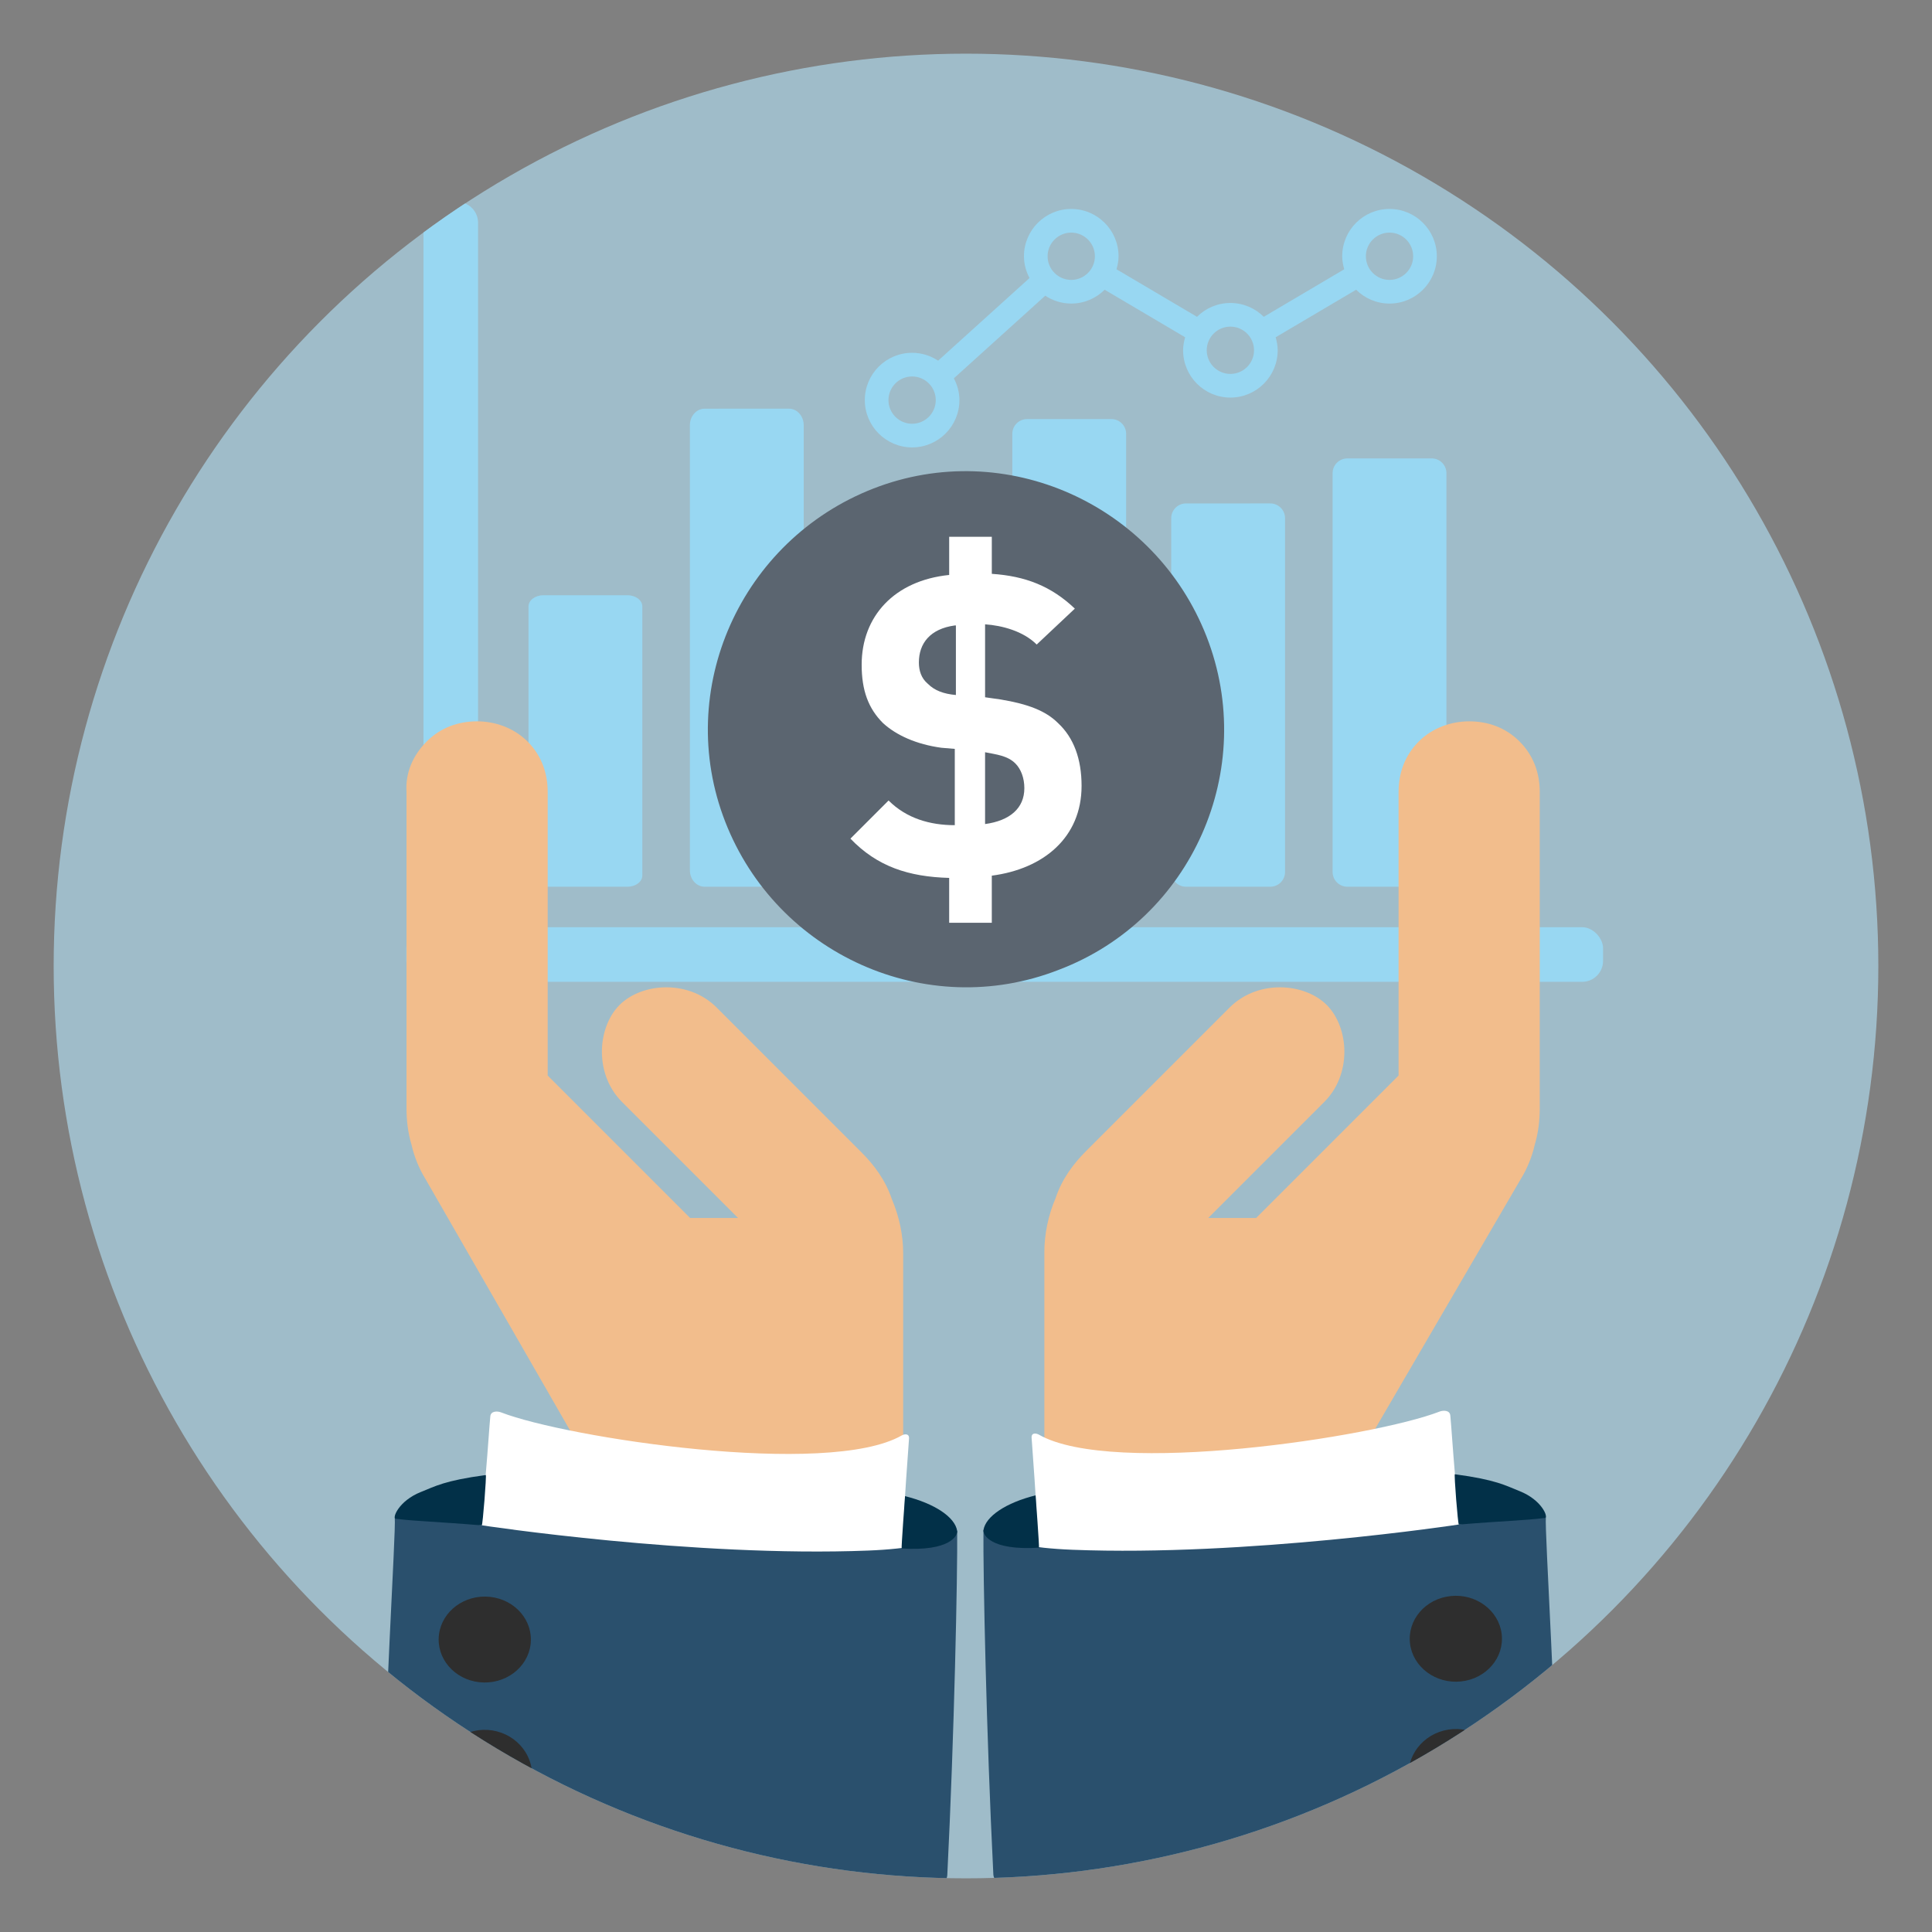 <?xml version="1.0" encoding="UTF-8"?><svg id="Layer_11" xmlns="http://www.w3.org/2000/svg" width="180" height="180" xmlns:xlink="http://www.w3.org/1999/xlink" viewBox="0 0 180 180"><rect x="0" y="0" width="180" height="180" fill="#808080" stroke="none"/><defs><style>.cls-1{fill:#98d7f2;}.cls-1,.cls-2,.cls-3,.cls-4,.cls-5,.cls-6,.cls-7,.cls-8,.cls-9,.cls-10{stroke-width:0px;}.cls-2{fill:#f2bd8c;}.cls-11{clip-path:url(#clippath);}.cls-3{fill:none;}.cls-4{fill:#023048;}.cls-4,.cls-7,.cls-8,.cls-10{fill-rule:evenodd;}.cls-5{fill:#5b6570;}.cls-12{clip-path:url(#clippath-1);}.cls-6{fill:#b4e5fa;isolation:isolate;opacity:.6;}.cls-7{fill:#2a506d;}.cls-8,.cls-9{fill:#fff;}.cls-10{fill:#2e2e2e;}</style><clipPath id="clippath"><circle class="cls-3" cx="90" cy="90" r="85"/></clipPath><clipPath id="clippath-1"><circle class="cls-3" cx="90" cy="90" r="85"/></clipPath></defs><g id="Layer_1"><circle class="cls-6" cx="90" cy="90" r="85"/><rect class="cls-1" x="37.859" y="86.387" width="111.495" height="5.088" rx="1.95" ry="1.95"/><circle class="cls-3" cx="99.806" cy="26.875" r="2.203"/><circle class="cls-3" cx="114.632" cy="35.634" r="2.203"/><path class="cls-3" d="M129.458,29.078c1.215,0,2.203-.988,2.203-2.203s-.988-2.203-2.203-2.203-2.203.988-2.203,2.203.988,2.203,2.203,2.203Z"/><circle class="cls-3" cx="84.979" cy="40.278" r="2.203"/><path class="cls-1" d="M133.386,42.708h0s-7.855.001-7.855.001c-.759,0-1.375.616-1.375,1.375v37.155c0,.759.616,1.375,1.375,1.375h7.855c.759,0,1.375-.616,1.375-1.375v-37.156c0-.759-.616-1.375-1.375-1.375Z"/><path class="cls-1" d="M109.17,30.686l1.247.737c-.112.388-.191.789-.191,1.212,0,2.43,1.976,4.407,4.407,4.407s4.407-1.976,4.407-4.407c0-.423-.079-.824-.191-1.211l7.499-4.43c.798.797,1.897,1.289,3.111,1.289,2.43,0,4.407-1.976,4.407-4.407s-1.977-4.408-4.408-4.408-4.407,1.976-4.407,4.407c0,.423.079.824.191,1.212l-7.499,4.43c-.798-.796-1.898-1.289-3.111-1.289s-2.314.494-3.111,1.289l-7.499-4.43c.111-.388.191-.789.191-1.211,0-2.43-1.978-4.408-4.407-4.408s-4.407,1.976-4.407,4.407c0,.736.198,1.42.519,2.03l-8.516,7.698c-.696-.461-1.528-.733-2.423-.733-2.43,0-4.407,1.976-4.407,4.407s1.976,4.407,4.407,4.407h.001c2.43,0,4.407-1.976,4.407-4.407,0-.736-.198-1.419-.519-2.029l8.516-7.698c.696.461,1.527.732,2.423.732,1.213,0,2.314-.494,3.111-1.289l6.252,3.693M129.458,21.672c1.215,0,2.203.988,2.203,2.203s-.988,2.203-2.203,2.203-2.203-.988-2.203-2.203.988-2.203,2.203-2.203ZM114.632,30.431c1.215,0,2.203.988,2.203,2.203s-.988,2.203-2.203,2.203-2.203-.988-2.203-2.203.988-2.203,2.203-2.203ZM99.806,21.672c1.215,0,2.203.988,2.203,2.203s-.988,2.203-2.203,2.203-2.203-.988-2.203-2.203.988-2.203,2.203-2.203ZM84.979,35.075c1.215,0,2.203.988,2.203,2.203s-.988,2.203-2.203,2.203-2.203-.988-2.203-2.203.988-2.203,2.203-2.203Z"/><path class="cls-1" d="M103.545,39.043h0s-7.855.001-7.855.001c-.759,0-1.375.616-1.375,1.375v40.82c0,.759.616,1.375,1.375,1.375h7.855c.759,0,1.375-.616,1.375-1.375v-40.821c0-.759-.616-1.375-1.375-1.375Z"/><path class="cls-1" d="M118.35,46.903h0s-7.855.001-7.855.001c-.759,0-1.375.616-1.375,1.375v32.96c0,.759.616,1.375,1.375,1.375h7.855c.759,0,1.375-.616,1.375-1.375v-32.961c0-.759-.616-1.375-1.375-1.375Z"/><path class="cls-1" d="M88.907,48.274h.001s-7.856.001-7.856.001c-.759,0-1.375.591-1.375,1.321v31.695c0,.73.616,1.322,1.375,1.322h7.855c.759,0,1.375-.592,1.375-1.322v-31.695c0-.73-.616-1.322-1.375-1.322Z"/><path class="cls-1" d="M73.505,38.075h0s-7.855.001-7.855.001c-.759,0-1.375.687-1.375,1.535v41.469c0,.847.616,1.535,1.375,1.535h7.855c.759,0,1.375-.687,1.375-1.535v-41.47c0-.847-.616-1.535-1.375-1.535Z"/><path class="cls-1" d="M58.469,55.459h0s-7.855,0-7.855,0c-.759,0-1.375.468-1.375,1.045v25.063c0,.577.616,1.045,1.375,1.045h7.855c.759,0,1.375-.468,1.375-1.045v-25.064c0-.577-.616-1.045-1.375-1.045Z"/><g class="cls-11"><rect class="cls-1" x="7.658" y="50.602" width="68.679" height="5.088" rx="1.95" ry="1.95" transform="translate(-11.149 95.144) rotate(-90)"/></g><path class="cls-2" d="M141.577,69.084c-1.292-1.292-2.936-1.879-4.698-1.879-1.644,0-3.406.587-4.698,1.879s-1.879,2.936-1.879,4.698v26.425l-13.271,13.271h-4.463l10.805-10.805c1.174-1.174,1.879-2.819,1.879-4.698,0-1.644-.587-3.288-1.644-4.345s-2.701-1.644-4.345-1.644c-1.879,0-3.523.705-4.698,1.879l-13.389,13.389c-1.174,1.174-2.231,2.584-2.819,4.345-.705,1.644-1.057,3.406-1.057,5.05v18.791h30.77v-2.231l13.623-23.371c.587-.94,1.057-2.114,1.292-3.171.352-1.174.47-2.349.47-3.406v-29.478c0-1.762-.587-3.406-1.879-4.698Z"/><path class="cls-2" d="M39.753,69.084c1.292-1.292,2.936-1.879,4.698-1.879,1.644,0,3.406.587,4.698,1.879,1.292,1.292,1.879,2.936,1.879,4.698v26.425l13.271,13.271h4.463l-10.805-10.805c-1.174-1.174-1.879-2.819-1.879-4.698,0-1.644.587-3.288,1.644-4.345,1.057-1.057,2.701-1.644,4.345-1.644,1.879,0,3.523.705,4.698,1.879l13.506,13.506c1.174,1.174,2.231,2.584,2.819,4.345.705,1.644,1.057,3.406,1.057,5.05v18.791h-31.005v-2.231l-13.506-23.489c-.587-.94-1.057-2.114-1.292-3.171-.352-1.174-.47-2.349-.47-3.406v-29.478c-.117-1.762.587-3.406,1.879-4.698Z"/><g class="cls-12"><path class="cls-8" d="M45.682,131.949c-.103,1.085-.233,3.181-.419,5.308-.277,3.182-.667,6.432-.482,6.504,8.234,3.184,38.153,5.336,39.282,2.681.165-.388.052-3.675.258-7.055.134-2.196.305-4.283.371-5.361.031-.5-.43-.432-.688-.284-6.874,3.929-31.194.221-37.318-2.153-.357-.138-.956-.136-1.003.361Z"/><path class="cls-7" d="M44.722,142.082c-5.827-1.132-7.963-.926-7.942-.676.118,1.409-1.028,18.765-1.18,31.988-.019,1.655,13.501,4.88,26.437,5.485,13.326.623,26.083-1.439,26.22-4.179.653-13.032.962-28.094.921-32.012-.005-.47-.306,1.46-8.296,1.775-16.218.639-35.87-2.325-36.161-2.381h0Z"/><path class="cls-10" d="M46.3,161.309c2.312.599,3.724,2.862,3.151,5.05-.572,2.189-2.916,3.479-5.228,2.881-2.311-.599-3.724-2.862-3.15-5.05.573-2.188,2.915-3.479,5.227-2.881h0Z"/><path class="cls-10" d="M45.65,148.776c2.356.248,4.052,2.232,3.784,4.427-.267,2.195-2.398,3.775-4.754,3.527-2.356-.248-4.051-2.232-3.783-4.428.267-2.194,2.398-3.775,4.753-3.526h0Z"/><path class="cls-4" d="M45.258,137.427c-3.868.517-4.731,1.057-6.035,1.574-2.088.826-2.701,2.456-2.365,2.497,2.007.248,3.828.27,8.028.617.086.008.462-4.731.371-4.687h0Z"/><path class="cls-4" d="M84.32,139.393s-.363,4.873-.313,4.875c4.545.288,5.234-1.229,5.169-1.643-.203-1.282-2.103-2.547-4.857-3.233h0Z"/><path class="cls-8" d="M135.122,131.875c.103,1.085.233,3.181.419,5.308.277,3.182.667,6.432.482,6.504-8.234,3.184-38.153,5.336-39.282,2.681-.165-.388-.052-3.675-.258-7.055-.134-2.196-.305-4.283-.371-5.361-.031-.5.43-.432.688-.284,6.874,3.929,31.194.221,37.318-2.153.357-.138.956-.136,1.003.361Z"/><path class="cls-7" d="M136.082,142.008c5.827-1.132,7.963-.926,7.942-.676-.118,1.409,1.028,18.765,1.18,31.988.019,1.655-13.501,4.88-26.437,5.485-13.326.623-26.083-1.439-26.22-4.179-.653-13.032-.962-28.094-.921-32.012.005-.47.306,1.46,8.296,1.775,16.218.639,35.87-2.325,36.161-2.381h0Z"/><path class="cls-10" d="M134.504,161.234c-2.312.599-3.724,2.862-3.151,5.05.572,2.189,2.916,3.479,5.228,2.881,2.311-.599,3.724-2.862,3.15-5.05-.573-2.188-2.915-3.479-5.227-2.881h0Z"/><path class="cls-10" d="M135.153,148.702c-2.356.248-4.052,2.232-3.784,4.427.267,2.195,2.398,3.775,4.754,3.527,2.356-.248,4.051-2.232,3.783-4.428-.267-2.194-2.398-3.775-4.753-3.526h0Z"/><path class="cls-4" d="M135.545,137.352c3.868.517,4.731,1.057,6.035,1.574,2.088.826,2.701,2.456,2.365,2.497-2.007.248-3.828.27-8.028.617-.086.008-.462-4.731-.371-4.687h0Z"/><path class="cls-4" d="M96.484,139.319s.363,4.873.313,4.875c-4.545.288-5.234-1.229-5.169-1.643.203-1.282,2.103-2.547,4.857-3.233h0Z"/></g><path class="cls-5" d="M98.618,90.365c-12.335,4.809-26.239-1.464-31.048-13.799-4.809-12.335,1.464-26.239,13.799-31.048,12.335-4.809,26.239,1.464,31.048,13.799,4.809,12.335-1.359,26.343-13.799,31.048Z"/><path class="cls-9" d="M92.404,81.584v4.391h-3.972v-4.182c-3.763-.105-6.69-1.045-9.199-3.659l3.554-3.554c1.673,1.673,3.868,2.3,6.168,2.3v-7.109l-1.254-.105c-2.3-.314-4.182-1.15-5.436-2.3-1.359-1.359-1.986-3.032-1.986-5.436,0-4.495,3.032-7.84,8.154-8.363v-3.554h3.972v3.45c3.136.209,5.54,1.15,7.736,3.241l-3.554,3.345c-1.254-1.254-3.241-1.777-4.809-1.882v6.795l1.464.209c2.509.418,4.182,1.045,5.331,2.195,1.464,1.359,2.195,3.345,2.195,5.854,0,4.809-3.554,7.736-8.363,8.363ZM88.955,58.272c-2.3.314-3.345,1.673-3.345,3.45,0,.732.209,1.464.836,1.986.627.627,1.464.941,2.613,1.045v-6.481h-.105ZM94.6,71.13c-.732-.732-1.777-.836-2.823-1.045v6.69c2.3-.314,3.659-1.464,3.659-3.345,0-.941-.314-1.777-.836-2.3Z"/></g></svg>